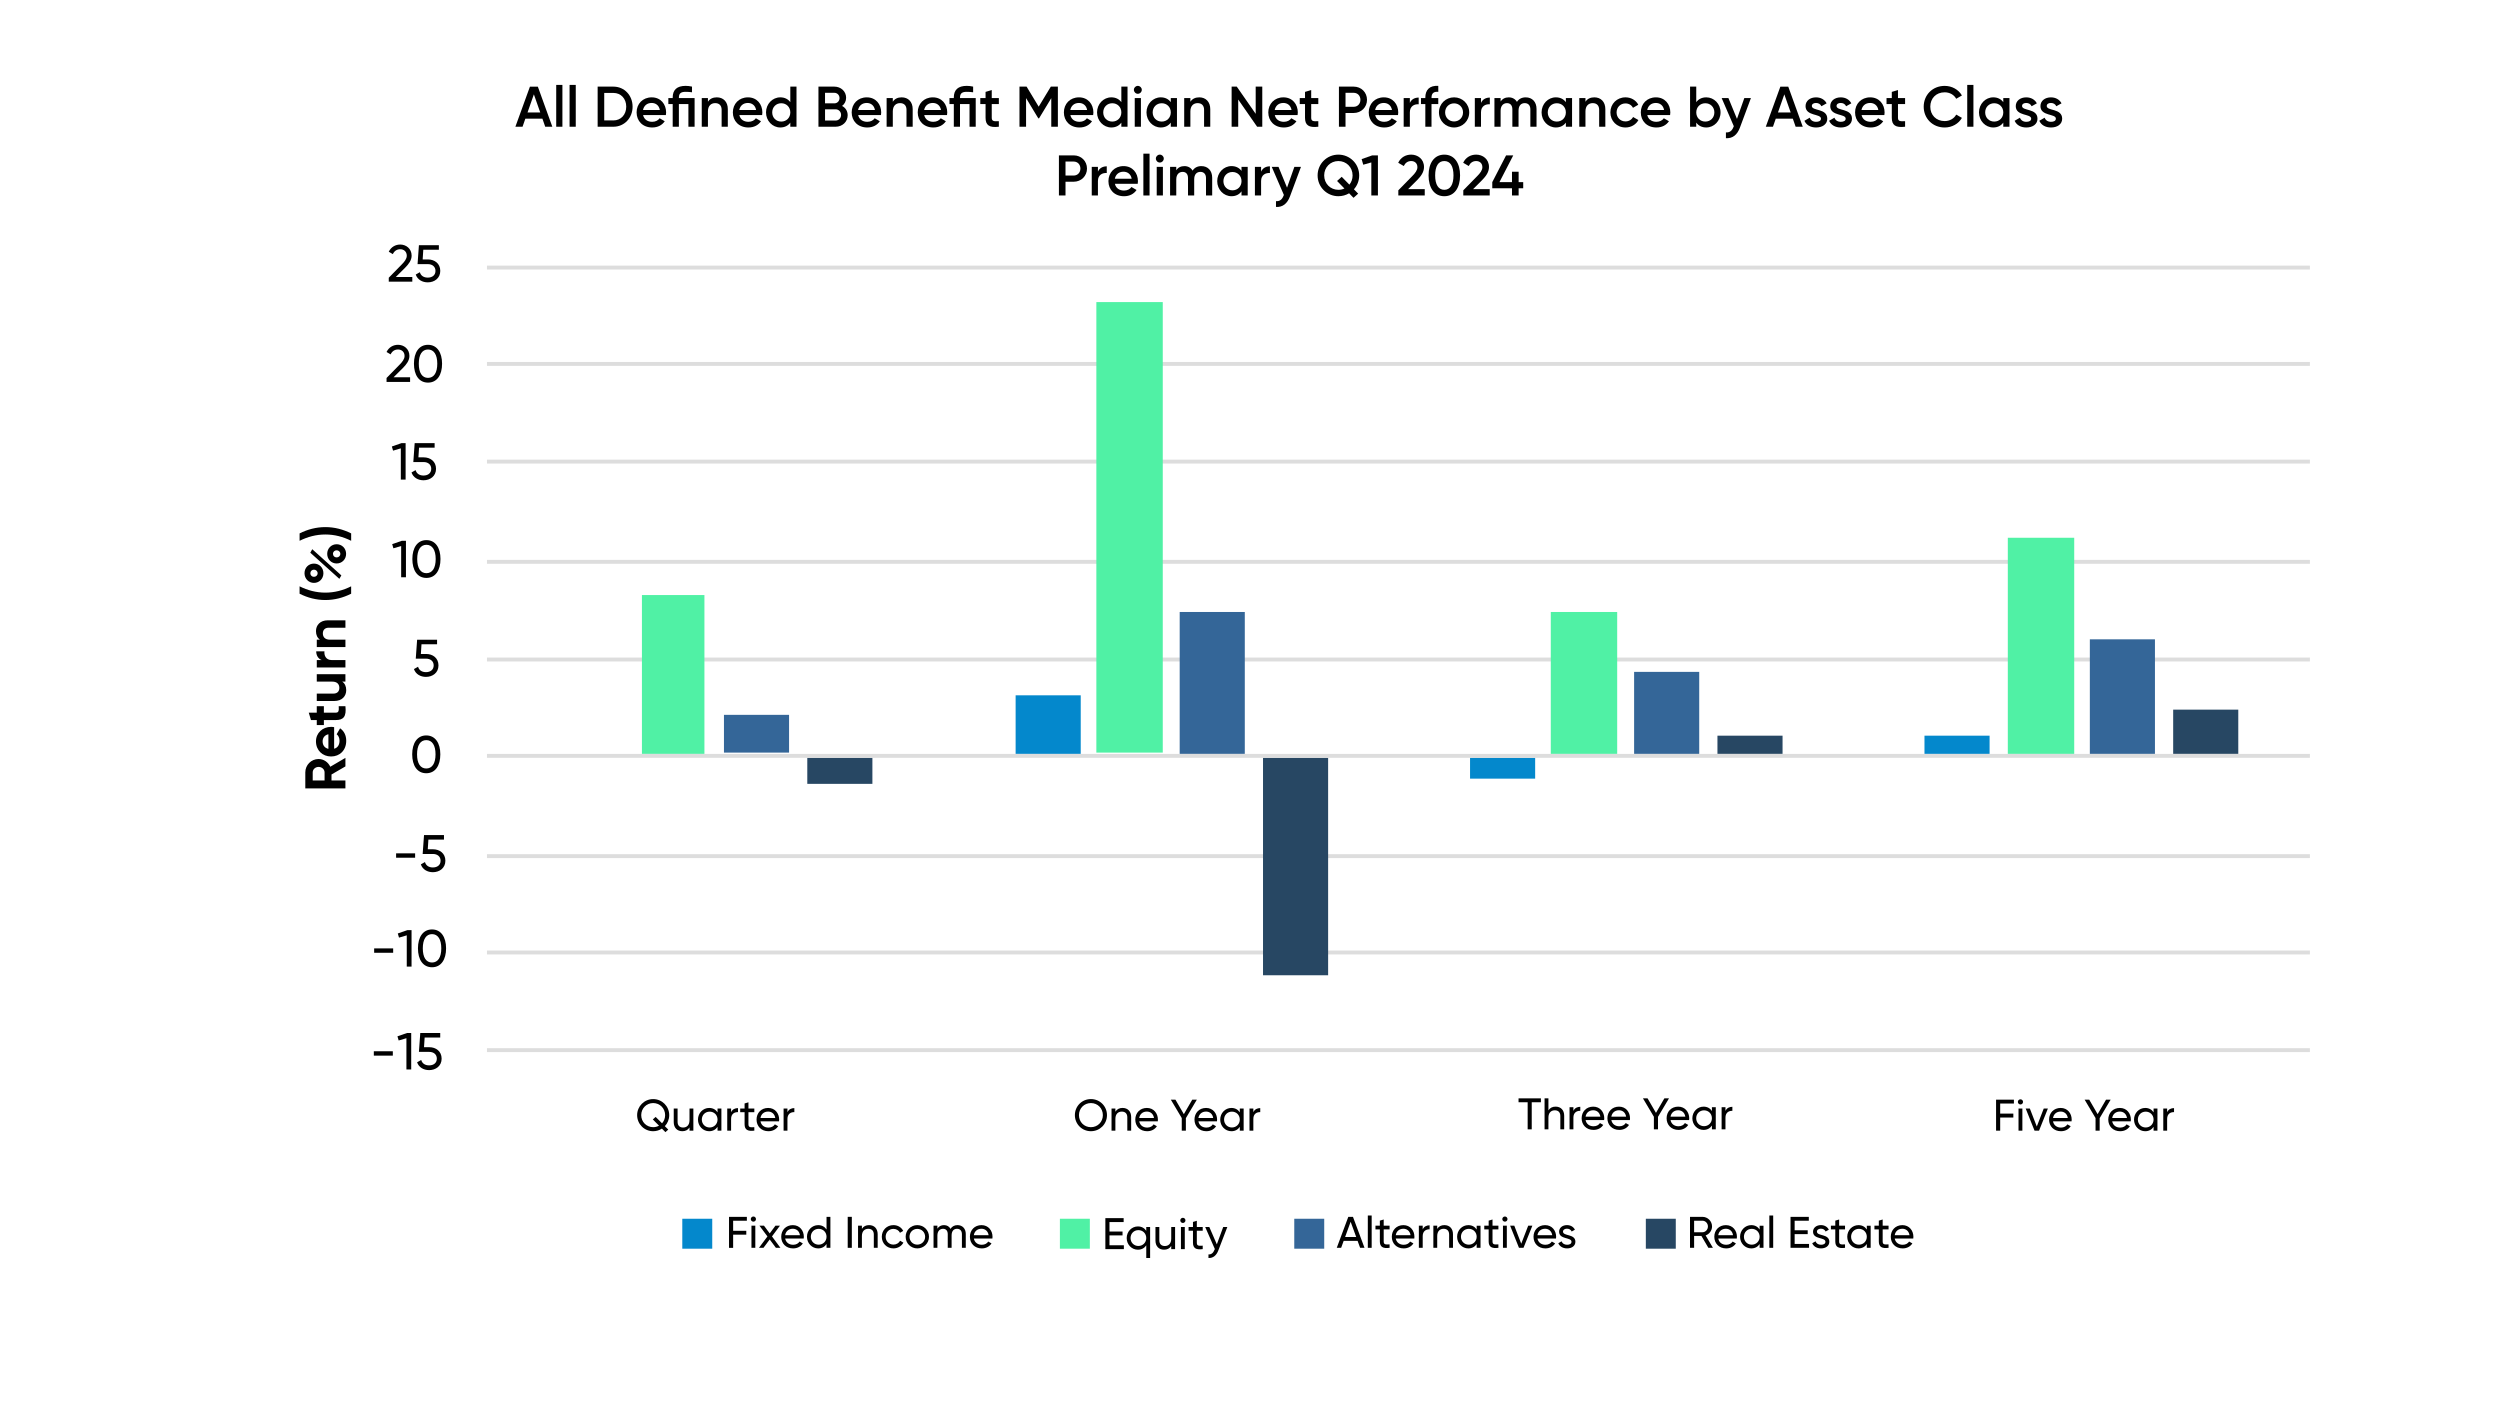 <?xml version="1.0" encoding="UTF-8"?>
<svg id="Layer_1" data-name="Layer 1" xmlns="http://www.w3.org/2000/svg" viewBox="0 0 1920 1080">
  <rect x="0" y="0" width="1920" height="1080" fill="#333333" stroke="none"/>
  <defs>
    <style>
      .cls-1 {
        fill: #274763;
      }

      .cls-1, .cls-2, .cls-3, .cls-4, .cls-5, .cls-6, .cls-7 {
        stroke-width: 0px;
      }

      .cls-2 {
        fill: #346698;
      }

      .cls-3 {
        fill: #000;
      }

      .cls-4 {
        fill: #ddd;
      }

      .cls-5 {
        fill: #fff;
      }

      .cls-6 {
        fill: #50f1a5;
      }

      .cls-7 {
        fill: #0488cc;
      }
    </style>
  </defs>
  <rect class="cls-5" y="989" width="1920" height="121"/>
  <rect class="cls-5" x="8" y="-20" width="1920" height="182"/>
  <rect class="cls-5" x="1302.5" y="475.5" width="1130" height="139" transform="translate(2412.5 -1322.5) rotate(90)"/>
  <rect class="cls-5" x="386" y="-424" width="1130" height="1938" transform="translate(1496 -406) rotate(90)"/>
  <g>
    <path class="cls-3" d="M416.58,91.13h-13.11l-2.16,6.21h-5.5l11.18-30.8h6.07l11.13,30.8h-5.46l-2.16-6.21ZM414.9,86.37l-4.88-13.91-4.88,13.91h9.77Z"/>
    <path class="cls-3" d="M427.18,65.21h4.75v32.12h-4.75v-32.12Z"/>
    <path class="cls-3" d="M437.43,65.21h4.75v32.12h-4.75v-32.12Z"/>
    <path class="cls-3" d="M485.83,81.93c0,8.58-6.25,15.4-14.74,15.4h-12.1v-30.8h12.1c8.49,0,14.74,6.78,14.74,15.4ZM480.95,81.93c0-6.12-4-10.56-9.86-10.56h-7.04v21.12h7.04c5.85,0,9.86-4.49,9.86-10.56Z"/>
    <path class="cls-3" d="M500.92,93.55c2.64,0,4.62-1.19,5.68-2.73l3.92,2.29c-2.02,2.99-5.32,4.8-9.64,4.8-7.26,0-11.97-4.97-11.97-11.57s4.71-11.57,11.62-11.57,11.05,5.28,11.05,11.62c0,.66-.09,1.36-.18,1.98h-17.51c.75,3.43,3.52,5.19,7.04,5.19ZM506.77,84.48c-.66-3.78-3.43-5.41-6.29-5.41-3.56,0-5.98,2.11-6.65,5.41h12.94Z"/>
    <path class="cls-3" d="M533.44,97.33h-4.75v-17.43h-7.31v17.43h-4.75v-17.43h-3.34v-4.58h3.34v-.44c0-5.94,3.34-8.93,9.95-8.93,1.58,0,3.12.18,4.88.57v4.36c-1.76-.26-3.34-.35-4.88-.35-3.34,0-5.19.97-5.19,4.36v.44h12.06v22Z"/>
    <path class="cls-3" d="M558.96,83.82v13.51h-4.75v-13.03c0-3.34-1.94-5.1-4.93-5.1s-5.59,1.85-5.59,6.34v11.79h-4.75v-22h4.75v2.82c1.45-2.29,3.83-3.39,6.82-3.39,4.93,0,8.45,3.34,8.45,9.07Z"/>
    <path class="cls-3" d="M574.84,93.55c2.64,0,4.62-1.19,5.68-2.73l3.92,2.29c-2.02,2.99-5.32,4.8-9.64,4.8-7.26,0-11.97-4.97-11.97-11.57s4.71-11.57,11.62-11.57,11.05,5.28,11.05,11.62c0,.66-.09,1.36-.18,1.98h-17.51c.75,3.43,3.52,5.19,7.04,5.19ZM580.69,84.48c-.66-3.78-3.43-5.41-6.29-5.41-3.56,0-5.98,2.11-6.65,5.41h12.94Z"/>
    <path class="cls-3" d="M611.71,66.53v30.8h-4.75v-3.17c-1.67,2.33-4.27,3.74-7.7,3.74-5.98,0-10.96-5.06-10.96-11.57s4.97-11.57,10.96-11.57c3.43,0,6.03,1.41,7.7,3.7v-11.93h4.75ZM606.96,86.33c0-4.09-2.99-7.04-6.95-7.04s-6.95,2.95-6.95,7.04,2.99,7.04,6.95,7.04,6.95-2.95,6.95-7.04Z"/>
    <path class="cls-3" d="M651.01,88.53c0,5.1-4.14,8.8-9.24,8.8h-13.2v-30.8h12.23c4.97,0,9.02,3.61,9.02,8.54,0,2.68-1.19,4.88-3.12,6.29,2.6,1.36,4.31,3.87,4.31,7.17ZM633.62,71.28v8.1h7.17c2.24,0,3.96-1.76,3.96-4.05s-1.72-4.05-3.96-4.05h-7.17ZM645.95,88.27c0-2.42-1.8-4.31-4.18-4.31h-8.14v8.62h8.14c2.38,0,4.18-1.89,4.18-4.31Z"/>
    <path class="cls-3" d="M666.1,93.55c2.64,0,4.62-1.19,5.68-2.73l3.92,2.29c-2.02,2.99-5.32,4.8-9.64,4.8-7.26,0-11.97-4.97-11.97-11.57s4.71-11.57,11.62-11.57,11.05,5.28,11.05,11.62c0,.66-.09,1.36-.18,1.98h-17.51c.75,3.43,3.52,5.19,7.04,5.19ZM671.95,84.48c-.66-3.78-3.43-5.41-6.29-5.41-3.56,0-5.98,2.11-6.65,5.41h12.94Z"/>
    <path class="cls-3" d="M700.94,83.82v13.51h-4.75v-13.03c0-3.34-1.94-5.1-4.93-5.1s-5.59,1.85-5.59,6.34v11.79h-4.75v-22h4.75v2.82c1.45-2.29,3.83-3.39,6.82-3.39,4.93,0,8.45,3.34,8.45,9.07Z"/>
    <path class="cls-3" d="M716.83,93.55c2.64,0,4.62-1.19,5.68-2.73l3.92,2.29c-2.02,2.99-5.32,4.8-9.64,4.8-7.26,0-11.97-4.97-11.97-11.57s4.71-11.57,11.62-11.57,11.05,5.28,11.05,11.62c0,.66-.09,1.36-.18,1.98h-17.51c.75,3.43,3.52,5.19,7.04,5.19ZM722.68,84.48c-.66-3.78-3.43-5.41-6.29-5.41-3.56,0-5.98,2.11-6.65,5.41h12.94Z"/>
    <path class="cls-3" d="M749.34,97.33h-4.75v-17.43h-7.31v17.43h-4.75v-17.43h-3.34v-4.58h3.34v-.44c0-5.94,3.34-8.93,9.95-8.93,1.58,0,3.12.18,4.88.57v4.36c-1.76-.26-3.34-.35-4.88-.35-3.34,0-5.19.97-5.19,4.36v.44h12.06v22Z"/>
    <path class="cls-3" d="M761.66,79.9v10.56c0,2.82,1.85,2.77,5.46,2.6v4.27c-7.31.88-10.21-1.14-10.21-6.87v-10.56h-4.05v-4.58h4.05v-4.75l4.75-1.41v6.16h5.46v4.58h-5.46Z"/>
    <path class="cls-3" d="M812.44,97.33h-5.06v-21.96l-9.37,15.49h-.62l-9.37-15.53v22h-5.06v-30.8h5.46l9.29,15.4,9.33-15.4h5.41v30.8Z"/>
    <path class="cls-3" d="M829.07,93.55c2.64,0,4.62-1.19,5.68-2.73l3.92,2.29c-2.02,2.99-5.32,4.8-9.64,4.8-7.26,0-11.97-4.97-11.97-11.57s4.71-11.57,11.62-11.57,11.05,5.28,11.05,11.62c0,.66-.09,1.36-.18,1.98h-17.51c.75,3.43,3.52,5.19,7.04,5.19ZM834.92,84.48c-.66-3.78-3.43-5.41-6.29-5.41-3.56,0-5.98,2.11-6.65,5.41h12.94Z"/>
    <path class="cls-3" d="M865.94,66.53v30.8h-4.75v-3.17c-1.67,2.33-4.27,3.74-7.7,3.74-5.98,0-10.96-5.06-10.96-11.57s4.97-11.57,10.96-11.57c3.43,0,6.03,1.41,7.7,3.7v-11.93h4.75ZM861.19,86.33c0-4.09-2.99-7.04-6.95-7.04s-6.95,2.95-6.95,7.04,2.99,7.04,6.95,7.04,6.95-2.95,6.95-7.04Z"/>
    <path class="cls-3" d="M870.82,68.99c0-1.67,1.36-3.04,3.04-3.04s3.04,1.36,3.04,3.04-1.36,3.04-3.04,3.04-3.04-1.41-3.04-3.04ZM871.48,75.33h4.75v22h-4.75v-22Z"/>
    <path class="cls-3" d="M903.91,75.33v22h-4.75v-3.17c-1.67,2.33-4.27,3.74-7.7,3.74-5.98,0-10.96-5.06-10.96-11.57s4.97-11.57,10.96-11.57c3.43,0,6.03,1.41,7.7,3.7v-3.12h4.75ZM899.16,86.33c0-4.09-2.99-7.04-6.95-7.04s-6.95,2.95-6.95,7.04,2.99,7.04,6.95,7.04,6.95-2.95,6.95-7.04Z"/>
    <path class="cls-3" d="M929.48,83.82v13.51h-4.75v-13.03c0-3.34-1.94-5.1-4.93-5.1s-5.59,1.85-5.59,6.34v11.79h-4.75v-22h4.75v2.82c1.45-2.29,3.83-3.39,6.82-3.39,4.93,0,8.45,3.34,8.45,9.07Z"/>
    <path class="cls-3" d="M969.43,66.53v30.8h-3.96l-14.52-20.9v20.9h-5.06v-30.8h3.96l14.52,20.9v-20.9h5.06Z"/>
    <path class="cls-3" d="M986.06,93.55c2.64,0,4.62-1.19,5.68-2.73l3.92,2.29c-2.02,2.99-5.32,4.8-9.64,4.8-7.26,0-11.97-4.97-11.97-11.57s4.71-11.57,11.62-11.57,11.05,5.28,11.05,11.62c0,.66-.09,1.36-.18,1.98h-17.51c.75,3.43,3.52,5.19,7.04,5.19ZM991.91,84.48c-.66-3.78-3.43-5.41-6.29-5.41-3.56,0-5.98,2.11-6.64,5.41h12.94Z"/>
    <path class="cls-3" d="M1007,79.9v10.56c0,2.82,1.85,2.77,5.46,2.6v4.27c-7.3.88-10.21-1.14-10.21-6.87v-10.56h-4.05v-4.58h4.05v-4.75l4.75-1.41v6.16h5.46v4.58h-5.46Z"/>
    <path class="cls-3" d="M1049.86,76.65c0,5.68-4.4,10.12-10.21,10.12h-6.29v10.56h-5.06v-30.8h11.35c5.81,0,10.21,4.4,10.21,10.12ZM1044.8,76.65c0-3.12-2.16-5.37-5.15-5.37h-6.29v10.74h6.29c2.99,0,5.15-2.29,5.15-5.37Z"/>
    <path class="cls-3" d="M1063.19,93.55c2.64,0,4.62-1.19,5.68-2.73l3.92,2.29c-2.03,2.99-5.33,4.8-9.64,4.8-7.26,0-11.97-4.97-11.97-11.57s4.71-11.57,11.62-11.57,11.05,5.28,11.05,11.62c0,.66-.09,1.36-.18,1.98h-17.51c.75,3.43,3.52,5.19,7.04,5.19ZM1069.04,84.48c-.66-3.78-3.43-5.41-6.29-5.41-3.56,0-5.99,2.11-6.65,5.41h12.94Z"/>
    <path class="cls-3" d="M1089.55,74.93v5.15c-3.12-.22-6.78,1.23-6.78,6.16v11.09h-4.75v-22h4.75v3.7c1.32-2.99,4-4.09,6.78-4.09Z"/>
    <path class="cls-3" d="M1099.4,74.89v.44h5.19v4.58h-5.19v17.43h-4.75v-17.43h-3.34v-4.58h3.34v-.44c0-5.94,3.35-9.37,9.95-8.93v4.58c-3.34-.31-5.19.97-5.19,4.36Z"/>
    <path class="cls-3" d="M1105.12,86.33c0-6.56,5.19-11.57,11.62-11.57s11.62,5.02,11.62,11.57-5.15,11.57-11.62,11.57-11.62-5.06-11.62-11.57ZM1123.6,86.33c0-4-2.99-6.95-6.87-6.95s-6.87,2.95-6.87,6.95,2.99,6.95,6.87,6.95,6.87-2.95,6.87-6.95Z"/>
    <path class="cls-3" d="M1144.19,74.93v5.15c-3.12-.22-6.78,1.23-6.78,6.16v11.09h-4.75v-22h4.75v3.7c1.32-2.99,4-4.09,6.78-4.09Z"/>
    <path class="cls-3" d="M1180.06,83.69v13.64h-4.75v-13.33c0-3.08-1.67-4.8-4.27-4.8-2.82,0-4.8,1.8-4.8,5.81v12.32h-4.75v-13.33c0-3.08-1.54-4.8-4.14-4.8s-4.88,1.8-4.88,5.81v12.32h-4.75v-22h4.75v2.64c1.41-2.16,3.56-3.21,6.29-3.21s4.97,1.28,6.25,3.48c1.45-2.29,3.78-3.48,6.73-3.48,4.97,0,8.32,3.43,8.32,8.93Z"/>
    <path class="cls-3" d="M1207.34,75.33v22h-4.75v-3.17c-1.67,2.33-4.27,3.74-7.7,3.74-5.99,0-10.96-5.06-10.96-11.57s4.97-11.57,10.96-11.57c3.43,0,6.03,1.41,7.7,3.7v-3.12h4.75ZM1202.58,86.33c0-4.09-2.99-7.04-6.95-7.04s-6.95,2.95-6.95,7.04,2.99,7.04,6.95,7.04,6.95-2.95,6.95-7.04Z"/>
    <path class="cls-3" d="M1232.9,83.82v13.51h-4.75v-13.03c0-3.34-1.94-5.1-4.93-5.1s-5.59,1.85-5.59,6.34v11.79h-4.75v-22h4.75v2.82c1.45-2.29,3.83-3.39,6.82-3.39,4.93,0,8.45,3.34,8.45,9.07Z"/>
    <path class="cls-3" d="M1236.77,86.33c0-6.56,4.97-11.57,11.62-11.57,4.31,0,8.05,2.24,9.81,5.68l-4.09,2.38c-.97-2.07-3.12-3.39-5.76-3.39-3.87,0-6.82,2.95-6.82,6.91s2.95,6.91,6.82,6.91c2.64,0,4.8-1.36,5.85-3.39l4.09,2.33c-1.85,3.48-5.59,5.72-9.9,5.72-6.64,0-11.62-5.06-11.62-11.57Z"/>
    <path class="cls-3" d="M1272.15,93.55c2.64,0,4.62-1.19,5.68-2.73l3.92,2.29c-2.02,2.99-5.32,4.8-9.64,4.8-7.26,0-11.97-4.97-11.97-11.57s4.71-11.57,11.62-11.57,11.05,5.28,11.05,11.62c0,.66-.09,1.36-.18,1.98h-17.51c.75,3.43,3.52,5.19,7.04,5.19ZM1278,84.48c-.66-3.78-3.43-5.41-6.29-5.41-3.56,0-5.98,2.11-6.64,5.41h12.94Z"/>
    <path class="cls-3" d="M1321.38,86.33c0,6.51-4.97,11.57-10.96,11.57-3.43,0-6.03-1.41-7.7-3.74v3.17h-4.75v-30.8h4.75v11.93c1.67-2.29,4.27-3.7,7.7-3.7,5.99,0,10.96,5.02,10.96,11.57ZM1316.63,86.33c0-4.09-2.99-7.04-6.95-7.04s-6.95,2.95-6.95,7.04,2.99,7.04,6.95,7.04,6.95-2.95,6.95-7.04Z"/>
    <path class="cls-3" d="M1344.7,75.33l-8.45,22.71c-2.07,5.59-5.68,8.41-10.74,8.1v-4.44c3.08.18,4.75-1.41,5.85-4.31l.22-.44-9.33-21.61h5.19l6.56,15.97,5.63-15.97h5.06Z"/>
    <path class="cls-3" d="M1376.91,91.13h-13.12l-2.16,6.21h-5.5l11.18-30.8h6.07l11.13,30.8h-5.46l-2.16-6.21ZM1375.24,86.37l-4.88-13.91-4.88,13.91h9.77Z"/>
    <path class="cls-3" d="M1403.35,91.13c0,4.4-3.83,6.78-8.58,6.78-4.4,0-7.57-1.98-8.98-5.15l4.09-2.38c.71,1.98,2.46,3.17,4.88,3.17,2.11,0,3.74-.7,3.74-2.46,0-3.92-11.84-1.72-11.84-9.59,0-4.14,3.56-6.73,8.05-6.73,3.61,0,6.6,1.67,8.14,4.58l-4,2.24c-.79-1.72-2.33-2.51-4.14-2.51s-3.21.75-3.21,2.33c0,4,11.84,1.58,11.84,9.73Z"/>
    <path class="cls-3" d="M1422.32,91.13c0,4.4-3.83,6.78-8.58,6.78-4.4,0-7.57-1.98-8.98-5.15l4.09-2.38c.7,1.98,2.46,3.17,4.88,3.17,2.11,0,3.74-.7,3.74-2.46,0-3.92-11.84-1.72-11.84-9.59,0-4.14,3.56-6.73,8.05-6.73,3.61,0,6.6,1.67,8.14,4.58l-4,2.24c-.79-1.72-2.33-2.51-4.14-2.51s-3.21.75-3.21,2.33c0,4,11.84,1.58,11.84,9.73Z"/>
    <path class="cls-3" d="M1436.71,93.55c2.64,0,4.62-1.19,5.68-2.73l3.92,2.29c-2.02,2.99-5.32,4.8-9.64,4.8-7.26,0-11.97-4.97-11.97-11.57s4.71-11.57,11.62-11.57,11.05,5.28,11.05,11.62c0,.66-.09,1.36-.18,1.98h-17.51c.75,3.43,3.52,5.19,7.04,5.19ZM1442.56,84.48c-.66-3.78-3.43-5.41-6.29-5.41-3.56,0-5.99,2.11-6.65,5.41h12.94Z"/>
    <path class="cls-3" d="M1457.65,79.9v10.56c0,2.82,1.85,2.77,5.46,2.6v4.27c-7.3.88-10.21-1.14-10.21-6.87v-10.56h-4.05v-4.58h4.05v-4.75l4.75-1.41v6.16h5.46v4.58h-5.46Z"/>
    <path class="cls-3" d="M1477.4,81.93c0-8.93,6.73-15.97,16.11-15.97,5.63,0,10.65,2.86,13.25,7.35l-4.4,2.55c-1.63-3.04-4.97-4.97-8.85-4.97-6.64,0-11.05,4.71-11.05,11.05s4.4,11.05,11.05,11.05c3.87,0,7.26-1.94,8.85-4.97l4.4,2.51c-2.55,4.49-7.57,7.39-13.25,7.39-9.37,0-16.11-7.04-16.11-15.97Z"/>
    <path class="cls-3" d="M1510.84,65.21h4.75v32.12h-4.75v-32.12Z"/>
    <path class="cls-3" d="M1543.27,75.33v22h-4.75v-3.17c-1.67,2.33-4.27,3.74-7.7,3.74-5.99,0-10.96-5.06-10.96-11.57s4.97-11.57,10.96-11.57c3.43,0,6.03,1.41,7.7,3.7v-3.12h4.75ZM1538.52,86.33c0-4.09-2.99-7.04-6.95-7.04s-6.95,2.95-6.95,7.04,2.99,7.04,6.95,7.04,6.95-2.95,6.95-7.04Z"/>
    <path class="cls-3" d="M1564.79,91.13c0,4.4-3.83,6.78-8.58,6.78-4.4,0-7.57-1.98-8.98-5.15l4.09-2.38c.7,1.98,2.46,3.17,4.88,3.17,2.11,0,3.74-.7,3.74-2.46,0-3.92-11.84-1.72-11.84-9.59,0-4.14,3.56-6.73,8.05-6.73,3.61,0,6.6,1.67,8.14,4.58l-4,2.24c-.79-1.72-2.33-2.51-4.14-2.51s-3.21.75-3.21,2.33c0,4,11.84,1.58,11.84,9.73Z"/>
    <path class="cls-3" d="M1583.75,91.13c0,4.4-3.83,6.78-8.58,6.78-4.4,0-7.57-1.98-8.98-5.15l4.09-2.38c.7,1.98,2.46,3.17,4.88,3.17,2.11,0,3.74-.7,3.74-2.46,0-3.92-11.84-1.72-11.84-9.59,0-4.14,3.56-6.73,8.05-6.73,3.61,0,6.6,1.67,8.14,4.58l-4,2.24c-.79-1.72-2.33-2.51-4.14-2.51s-3.21.75-3.21,2.33c0,4,11.84,1.58,11.84,9.73Z"/>
    <path class="cls-3" d="M834.81,129.45c0,5.68-4.4,10.12-10.21,10.12h-6.29v10.56h-5.06v-30.8h11.35c5.81,0,10.21,4.4,10.21,10.12ZM829.75,129.45c0-3.12-2.16-5.37-5.15-5.37h-6.29v10.74h6.29c2.99,0,5.15-2.29,5.15-5.37Z"/>
    <path class="cls-3" d="M849.99,127.73v5.15c-3.12-.22-6.78,1.23-6.78,6.16v11.09h-4.75v-22h4.75v3.7c1.32-2.99,4-4.09,6.78-4.09Z"/>
    <path class="cls-3" d="M863.28,146.35c2.64,0,4.62-1.19,5.68-2.73l3.92,2.29c-2.02,2.99-5.32,4.8-9.64,4.8-7.26,0-11.97-4.97-11.97-11.57s4.71-11.57,11.62-11.57,11.05,5.28,11.05,11.62c0,.66-.09,1.36-.18,1.98h-17.51c.75,3.43,3.52,5.19,7.04,5.19ZM869.13,137.28c-.66-3.78-3.43-5.41-6.29-5.41-3.56,0-5.98,2.11-6.65,5.41h12.94Z"/>
    <path class="cls-3" d="M878.11,118.01h4.75v32.12h-4.75v-32.12Z"/>
    <path class="cls-3" d="M887.7,121.79c0-1.67,1.36-3.04,3.04-3.04s3.04,1.36,3.04,3.04-1.36,3.04-3.04,3.04-3.04-1.41-3.04-3.04ZM888.36,128.13h4.75v22h-4.75v-22Z"/>
    <path class="cls-3" d="M930.96,136.49v13.64h-4.75v-13.33c0-3.08-1.67-4.8-4.27-4.8-2.82,0-4.8,1.8-4.8,5.81v12.32h-4.75v-13.33c0-3.08-1.54-4.8-4.14-4.8s-4.88,1.8-4.88,5.81v12.32h-4.75v-22h4.75v2.64c1.41-2.16,3.56-3.21,6.29-3.21s4.97,1.28,6.25,3.48c1.45-2.29,3.78-3.48,6.73-3.48,4.97,0,8.32,3.43,8.32,8.93Z"/>
    <path class="cls-3" d="M958.23,128.13v22h-4.75v-3.17c-1.67,2.33-4.27,3.74-7.7,3.74-5.98,0-10.96-5.06-10.96-11.57s4.97-11.57,10.96-11.57c3.43,0,6.03,1.41,7.7,3.7v-3.12h4.75ZM953.48,139.13c0-4.09-2.99-7.04-6.95-7.04s-6.95,2.95-6.95,7.04,2.99,7.04,6.95,7.04,6.95-2.95,6.95-7.04Z"/>
    <path class="cls-3" d="M975.3,127.73v5.15c-3.12-.22-6.78,1.23-6.78,6.16v11.09h-4.75v-22h4.75v3.7c1.32-2.99,4.01-4.09,6.78-4.09Z"/>
    <path class="cls-3" d="M999.15,128.13l-8.45,22.71c-2.07,5.59-5.68,8.41-10.74,8.1v-4.44c3.08.18,4.75-1.41,5.85-4.31l.22-.44-9.33-21.61h5.19l6.56,15.97,5.63-15.97h5.06Z"/>
    <path class="cls-3" d="M1039.81,145.38l3.26,3.34-3.56,3.21-3.39-3.48c-2.42,1.41-5.24,2.24-8.23,2.24-8.8,0-15.97-7.04-15.97-15.97s7.17-15.97,15.97-15.97,15.97,7.04,15.97,15.97c0,4.14-1.54,7.88-4.05,10.65ZM1032.5,144.76l-5.63-5.77,3.56-3.21,5.9,6.03c1.54-1.89,2.46-4.31,2.46-7.08,0-6.34-4.84-11.05-10.91-11.05s-10.91,4.71-10.91,11.05,4.84,11.05,10.91,11.05c1.67,0,3.21-.35,4.62-1.01Z"/>
    <path class="cls-3" d="M1058.24,119.33v30.8h-5.06v-25.39l-6.21,1.76-1.23-4.31,8.1-2.86h4.4Z"/>
    <path class="cls-3" d="M1073.9,146.17l10.74-10.96c2.2-2.2,3.92-4.44,3.92-6.78,0-3.08-2.11-4.75-4.75-4.75s-4.53,1.36-5.72,3.83l-4.27-2.51c1.98-4.22,5.85-6.25,9.95-6.25,5.06,0,9.86,3.39,9.86,9.51,0,3.83-2.29,7.04-5.24,10.03l-6.95,6.95h12.76v4.88h-20.29v-3.96Z"/>
    <path class="cls-3" d="M1097.14,134.73c0-9.51,4.36-15.97,12.1-15.97s12.1,6.47,12.1,15.97-4.36,15.97-12.1,15.97-12.1-6.47-12.1-15.97ZM1116.28,134.73c0-7.08-2.46-11.05-7.04-11.05s-7.04,3.96-7.04,11.05,2.51,11.05,7.04,11.05,7.04-3.96,7.04-11.05Z"/>
    <path class="cls-3" d="M1123.8,146.17l10.74-10.96c2.2-2.2,3.92-4.44,3.92-6.78,0-3.08-2.11-4.75-4.75-4.75s-4.53,1.36-5.72,3.83l-4.27-2.51c1.98-4.22,5.85-6.25,9.95-6.25,5.06,0,9.86,3.39,9.86,9.51,0,3.83-2.29,7.04-5.24,10.03l-6.95,6.95h12.76v4.88h-20.29v-3.96Z"/>
    <path class="cls-3" d="M1169.83,144.59h-3.52v5.54h-5.1v-5.54h-15.14v-4.71l10.61-20.55h5.5l-10.61,20.55h9.64v-8.01h5.1v8.01h3.52v4.71Z"/>
  </g>
  <g>
    <path class="cls-3" d="M254.59,594.8v4.62h10.69v6.07h-30.8v-12.32c0-5.68,4.58-10.25,10.21-10.25,3.87,0,7.35,2.42,8.98,5.94l11.62-6.82v6.56l-10.69,6.2ZM249.27,599.42v-6.25c0-2.29-2.02-4.18-4.58-4.18s-4.53,1.89-4.53,4.18v6.25h9.11Z"/>
    <path class="cls-3" d="M260.75,568.84c0-2.2-.92-3.96-2.2-4.93l2.64-4.58c2.99,2.07,4.71,5.37,4.71,9.59,0,7.39-5.06,12.06-11.62,12.06s-11.62-4.71-11.62-11.62c0-6.51,5.15-11.13,11.62-11.13.84,0,1.58.09,2.33.22v16.59c2.91-.79,4.14-3.21,4.14-6.21ZM252.21,563.91c-3.17.7-4.44,3.08-4.44,5.46,0,3.04,1.63,5.1,4.44,5.76v-11.22Z"/>
    <path class="cls-3" d="M248.74,547.32h9.15c2.38,0,2.42-1.72,2.24-4.97h5.15c.88,7.97-1.45,10.65-7.39,10.65h-9.15v3.83h-5.46v-3.83h-4.45l-1.72-5.68h6.16v-4.97h5.46v4.97Z"/>
    <path class="cls-3" d="M243.28,517.8h22v5.68h-2.46c1.98,1.32,3.08,3.61,3.08,6.56,0,4.66-3.26,8.32-9.11,8.32h-13.51v-5.68h12.81c2.99,0,4.53-1.8,4.53-4.36,0-2.77-1.63-4.84-5.46-4.84h-11.88v-5.68Z"/>
    <path class="cls-3" d="M242.84,500.24h6.34c-.35,2.95.97,6.69,5.59,6.69h10.52v5.68h-22v-5.68h3.78c-2.99-1.14-4.22-3.92-4.22-6.69Z"/>
    <path class="cls-3" d="M251.78,476.4h13.51v5.68h-12.81c-2.99,0-4.53,1.8-4.53,4.36,0,2.77,1.63,4.84,5.46,4.84h11.88v5.68h-22v-5.68h2.46c-1.98-1.32-3.08-3.61-3.08-6.56,0-4.66,3.26-8.32,9.11-8.32Z"/>
    <path class="cls-3" d="M249.88,460.82c-7.04,0-13.64-1.76-19.8-4.84v-5.68c6.16,3.08,12.76,4.84,19.8,4.84s13.64-1.76,19.8-4.84v5.68c-6.16,3.08-12.76,4.84-19.8,4.84Z"/>
    <path class="cls-3" d="M241.12,447.67c-4,0-7.26-3.17-7.26-7.44s3.17-7.39,7.26-7.39,7.26,3.12,7.26,7.39-3.21,7.44-7.26,7.44ZM238.31,424.48l1.5-2.68,22.35,20.11-1.54,2.64-22.31-20.07ZM241.12,437.5c-1.54,0-2.77,1.14-2.77,2.77s1.23,2.73,2.77,2.73,2.82-1.14,2.82-2.73-1.28-2.77-2.82-2.77ZM258.55,432.75c-4,0-7.26-3.12-7.26-7.39s3.26-7.39,7.26-7.39,7.26,3.12,7.26,7.39-3.26,7.39-7.26,7.39ZM258.55,422.63c-1.58,0-2.82,1.1-2.82,2.73s1.23,2.73,2.82,2.73,2.82-1.1,2.82-2.73-1.32-2.73-2.82-2.73Z"/>
    <path class="cls-3" d="M269.69,415.33c-6.16-3.08-12.76-4.84-19.8-4.84s-13.64,1.76-19.8,4.84v-5.68c6.16-3.08,12.76-4.84,19.8-4.84s13.64,1.76,19.8,4.84v5.68Z"/>
  </g>
  <g>
    <path class="cls-3" d="M510.61,864.9l2.62,2.62-2.18,1.97-2.69-2.72c-1.94,1.26-4.25,2.01-6.73,2.01-6.8,0-12.31-5.51-12.31-12.34s5.51-12.34,12.31-12.34,12.34,5.47,12.34,12.34c0,3.3-1.29,6.26-3.37,8.47ZM506.12,864.52l-4.76-4.79,2.18-1.94,4.9,4.9c1.5-1.63,2.38-3.81,2.38-6.26,0-5.24-4.08-9.28-9.18-9.28s-9.18,4.04-9.18,9.28,4.08,9.25,9.18,9.25c1.63,0,3.16-.41,4.49-1.16Z"/>
    <path class="cls-3" d="M532.5,851.33v17h-2.96v-2.45c-1.26,2.01-3.13,2.89-5.51,2.89-3.98,0-6.6-2.65-6.6-7v-10.44h2.96v10.27c0,2.79,1.6,4.35,4.22,4.35s4.93-1.6,4.93-5.61v-9.01h2.96Z"/>
    <path class="cls-3" d="M554.03,851.33v17h-2.96v-2.92c-1.36,2.07-3.54,3.37-6.43,3.37-4.73,0-8.6-3.91-8.6-8.94s3.88-8.94,8.6-8.94c2.89,0,5.07,1.29,6.43,3.37v-2.92h2.96ZM551.07,859.83c0-3.47-2.62-6.09-6.05-6.09s-6.02,2.62-6.02,6.09,2.62,6.08,6.02,6.08,6.05-2.62,6.05-6.08Z"/>
    <path class="cls-3" d="M566.78,851.03v3.09c-2.55-.1-5.3,1.19-5.3,5.2v9.01h-2.96v-17h2.96v2.86c1.09-2.38,3.16-3.16,5.3-3.16Z"/>
    <path class="cls-3" d="M574.8,854.19v9.21c0,2.58,1.5,2.41,4.52,2.28v2.65c-5.1.68-7.48-.68-7.48-4.93v-9.21h-3.37v-2.86h3.37v-3.88l2.96-.88v4.76h4.52v2.86h-4.52Z"/>
    <path class="cls-3" d="M590.2,865.99c2.35,0,4.05-1.09,4.9-2.48l2.52,1.43c-1.5,2.31-4.08,3.84-7.48,3.84-5.47,0-9.11-3.84-9.11-8.94s3.6-8.94,8.91-8.94,8.46,4.22,8.46,8.97c0,.44-.03.88-.1,1.33h-14.24c.58,3.06,2.99,4.79,6.15,4.79ZM584.05,858.61h11.35c-.51-3.37-2.92-4.93-5.47-4.93-3.2,0-5.41,1.97-5.88,4.93Z"/>
    <path class="cls-3" d="M610.06,851.03v3.09c-2.55-.1-5.3,1.19-5.3,5.2v9.01h-2.96v-17h2.96v2.86c1.09-2.38,3.16-3.16,5.3-3.16Z"/>
  </g>
  <g>
    <path class="cls-3" d="M825.51,856.43c0-6.87,5.41-12.34,12.31-12.34s12.34,5.47,12.34,12.34-5.44,12.34-12.34,12.34-12.31-5.51-12.31-12.34ZM847,856.43c0-5.24-3.98-9.28-9.18-9.28s-9.18,4.04-9.18,9.28,3.98,9.25,9.18,9.25,9.18-4.04,9.18-9.25Z"/>
    <path class="cls-3" d="M868.73,857.89v10.44h-2.96v-10.27c0-2.79-1.6-4.35-4.22-4.35s-4.93,1.6-4.93,5.61v9.01h-2.96v-17h2.96v2.45c1.26-2.01,3.13-2.89,5.51-2.89,3.98,0,6.6,2.65,6.6,7Z"/>
    <path class="cls-3" d="M881.07,865.99c2.35,0,4.05-1.09,4.9-2.48l2.52,1.43c-1.5,2.31-4.08,3.84-7.48,3.84-5.47,0-9.11-3.84-9.11-8.94s3.6-8.94,8.91-8.94,8.47,4.22,8.47,8.97c0,.44-.03.88-.1,1.33h-14.24c.58,3.06,2.99,4.79,6.15,4.79ZM874.92,858.61h11.35c-.51-3.37-2.92-4.93-5.47-4.93-3.2,0-5.41,1.97-5.88,4.93Z"/>
    <path class="cls-3" d="M910.75,858.71v9.62h-3.16v-9.66l-8.4-14.14h3.54l6.46,11.15,6.46-11.15h3.54l-8.43,14.18Z"/>
    <path class="cls-3" d="M926.53,865.99c2.35,0,4.05-1.09,4.9-2.48l2.52,1.43c-1.5,2.31-4.08,3.84-7.48,3.84-5.47,0-9.11-3.84-9.11-8.94s3.6-8.94,8.91-8.94,8.46,4.22,8.46,8.97c0,.44-.03.88-.1,1.33h-14.24c.58,3.06,2.99,4.79,6.15,4.79ZM920.37,858.61h11.35c-.51-3.37-2.92-4.93-5.47-4.93-3.2,0-5.41,1.97-5.88,4.93Z"/>
    <path class="cls-3" d="M955.12,851.33v17h-2.96v-2.92c-1.36,2.07-3.54,3.37-6.43,3.37-4.73,0-8.6-3.91-8.6-8.94s3.88-8.94,8.6-8.94c2.89,0,5.07,1.29,6.43,3.37v-2.92h2.96ZM952.16,859.83c0-3.47-2.62-6.09-6.05-6.09s-6.02,2.62-6.02,6.09,2.62,6.08,6.02,6.08,6.05-2.62,6.05-6.08Z"/>
    <path class="cls-3" d="M967.87,851.03v3.09c-2.55-.1-5.3,1.19-5.3,5.2v9.01h-2.96v-17h2.96v2.86c1.09-2.38,3.16-3.16,5.3-3.16Z"/>
  </g>
  <g>
    <path class="cls-3" d="M1183.41,846.53h-7.04v20.81h-3.13v-20.81h-7v-2.99h17.17v2.99Z"/>
    <path class="cls-3" d="M1201.3,856.89v10.44h-2.96v-10.27c0-2.79-1.6-4.35-4.22-4.35s-4.93,1.6-4.93,5.61v9.01h-2.96v-23.8h2.96v9.25c1.26-2.01,3.13-2.89,5.51-2.89,3.98,0,6.6,2.65,6.6,7Z"/>
    <path class="cls-3" d="M1213.67,850.03v3.09c-2.55-.1-5.3,1.19-5.3,5.2v9.01h-2.96v-17h2.96v2.86c1.09-2.38,3.16-3.16,5.3-3.16Z"/>
    <path class="cls-3" d="M1223.87,864.99c2.35,0,4.05-1.09,4.9-2.48l2.52,1.43c-1.5,2.31-4.08,3.84-7.48,3.84-5.47,0-9.11-3.84-9.11-8.94s3.6-8.94,8.91-8.94,8.46,4.22,8.46,8.97c0,.44-.03.88-.1,1.33h-14.24c.58,3.06,2.99,4.79,6.15,4.79ZM1217.72,857.61h11.35c-.51-3.37-2.92-4.93-5.47-4.93-3.2,0-5.41,1.97-5.88,4.93Z"/>
    <path class="cls-3" d="M1243.66,864.99c2.35,0,4.05-1.09,4.9-2.48l2.52,1.43c-1.5,2.31-4.08,3.84-7.48,3.84-5.47,0-9.11-3.84-9.11-8.94s3.6-8.94,8.91-8.94,8.46,4.22,8.46,8.97c0,.44-.03.88-.1,1.33h-14.24c.58,3.06,2.99,4.79,6.15,4.79ZM1237.51,857.61h11.35c-.51-3.37-2.92-4.93-5.47-4.93-3.2,0-5.41,1.97-5.88,4.93Z"/>
    <path class="cls-3" d="M1273.34,857.71v9.62h-3.16v-9.66l-8.4-14.14h3.54l6.46,11.15,6.46-11.15h3.54l-8.43,14.18Z"/>
    <path class="cls-3" d="M1289.12,864.99c2.35,0,4.04-1.09,4.9-2.48l2.52,1.43c-1.5,2.31-4.08,3.84-7.48,3.84-5.47,0-9.11-3.84-9.11-8.94s3.6-8.94,8.91-8.94,8.46,4.22,8.46,8.97c0,.44-.03.88-.1,1.33h-14.25c.58,3.06,2.99,4.79,6.15,4.79ZM1282.96,857.61h11.36c-.51-3.37-2.92-4.93-5.47-4.93-3.2,0-5.41,1.97-5.88,4.93Z"/>
    <path class="cls-3" d="M1317.71,850.33v17h-2.96v-2.92c-1.36,2.07-3.54,3.37-6.42,3.37-4.73,0-8.6-3.91-8.6-8.94s3.88-8.94,8.6-8.94c2.89,0,5.07,1.29,6.42,3.37v-2.92h2.96ZM1314.75,858.83c0-3.47-2.62-6.09-6.05-6.09s-6.02,2.62-6.02,6.09,2.62,6.08,6.02,6.08,6.05-2.62,6.05-6.08Z"/>
    <path class="cls-3" d="M1330.46,850.03v3.09c-2.55-.1-5.3,1.19-5.3,5.2v9.01h-2.96v-17h2.96v2.86c1.09-2.38,3.16-3.16,5.3-3.16Z"/>
  </g>
  <g>
    <path class="cls-3" d="M563.05,937.53v7.72h10.1v2.99h-10.1v10.1h-3.16v-23.8h13.7v2.99h-10.54Z"/>
    <path class="cls-3" d="M576.61,936.27c0-1.09.88-2,2.01-2s1.97.92,1.97,2-.88,1.97-1.97,1.97-2.01-.88-2.01-1.97ZM577.12,941.33h2.96v17h-2.96v-17Z"/>
    <path class="cls-3" d="M595.89,958.33l-4.76-6.43-4.79,6.43h-3.47l6.53-8.74-6.15-8.26h3.5l4.39,5.92,4.39-5.92h3.47l-6.12,8.23,6.49,8.77h-3.47Z"/>
    <path class="cls-3" d="M609.15,955.99c2.35,0,4.05-1.09,4.9-2.48l2.52,1.43c-1.5,2.31-4.08,3.84-7.48,3.84-5.47,0-9.11-3.84-9.11-8.94s3.6-8.94,8.91-8.94,8.46,4.22,8.46,8.97c0,.44-.03.88-.1,1.33h-14.24c.58,3.06,2.99,4.79,6.15,4.79ZM603,948.61h11.35c-.51-3.37-2.92-4.93-5.47-4.93-3.2,0-5.41,1.97-5.88,4.93Z"/>
    <path class="cls-3" d="M637.74,934.53v23.8h-2.96v-2.92c-1.36,2.07-3.54,3.37-6.43,3.37-4.73,0-8.6-3.91-8.6-8.94s3.88-8.94,8.6-8.94c2.89,0,5.07,1.29,6.43,3.37v-9.72h2.96ZM634.78,949.83c0-3.47-2.62-6.09-6.05-6.09s-6.02,2.62-6.02,6.09,2.62,6.08,6.02,6.08,6.05-2.62,6.05-6.08Z"/>
    <path class="cls-3" d="M654.2,934.53v23.8h-3.16v-23.8h3.16Z"/>
    <path class="cls-3" d="M674.05,947.89v10.44h-2.96v-10.27c0-2.79-1.6-4.35-4.22-4.35s-4.93,1.6-4.93,5.61v9.01h-2.96v-17h2.96v2.45c1.26-2.01,3.13-2.89,5.51-2.89,3.98,0,6.6,2.65,6.6,7Z"/>
    <path class="cls-3" d="M677.22,949.83c0-5.03,3.81-8.94,8.94-8.94,3.37,0,6.22,1.77,7.51,4.45l-2.48,1.43c-.85-1.8-2.75-2.99-5.03-2.99-3.4,0-5.98,2.62-5.98,6.05s2.58,6.02,5.98,6.02c2.31,0,4.18-1.19,5.13-2.96l2.52,1.46c-1.43,2.65-4.32,4.42-7.65,4.42-5.13,0-8.94-3.91-8.94-8.94Z"/>
    <path class="cls-3" d="M695.54,949.83c0-5.03,3.98-8.94,8.94-8.94s8.98,3.91,8.98,8.94-4.01,8.94-8.98,8.94-8.94-3.91-8.94-8.94ZM710.5,949.83c0-3.43-2.62-6.05-6.02-6.05s-5.98,2.62-5.98,6.05,2.62,6.05,5.98,6.05,6.02-2.62,6.02-6.05Z"/>
    <path class="cls-3" d="M741.71,947.76v10.57h-2.96v-10.47c0-2.69-1.5-4.15-3.74-4.15-2.38,0-4.18,1.5-4.18,5.17v9.45h-2.96v-10.47c0-2.69-1.39-4.15-3.6-4.15s-4.35,1.5-4.35,5.17v9.45h-2.96v-17h2.96v2.28c1.22-1.9,2.99-2.72,5.07-2.72,2.31,0,4.01,1.05,5,2.89,1.19-1.94,3.13-2.89,5.34-2.89,3.77,0,6.39,2.62,6.39,6.87Z"/>
    <path class="cls-3" d="M754.06,955.99c2.35,0,4.05-1.09,4.9-2.48l2.52,1.43c-1.5,2.31-4.08,3.84-7.48,3.84-5.47,0-9.11-3.84-9.11-8.94s3.6-8.94,8.91-8.94,8.46,4.22,8.46,8.97c0,.44-.03.88-.1,1.33h-14.24c.58,3.06,2.99,4.79,6.15,4.79ZM747.9,948.61h11.35c-.51-3.37-2.92-4.93-5.47-4.93-3.2,0-5.41,1.97-5.88,4.93Z"/>
  </g>
  <g>
    <path class="cls-3" d="M863.13,956.34v2.99h-14.21v-23.8h14.04v2.99h-10.88v7.31h10.03v2.96h-10.03v7.55h11.05Z"/>
    <path class="cls-3" d="M883.29,942.33v23.8h-2.96v-9.72c-1.36,2.07-3.54,3.37-6.43,3.37-4.73,0-8.6-3.91-8.6-8.94s3.88-8.94,8.6-8.94c2.89,0,5.07,1.29,6.43,3.37v-2.92h2.96ZM880.33,950.83c0-3.47-2.62-6.09-6.05-6.09s-6.02,2.62-6.02,6.09,2.62,6.08,6.02,6.08,6.05-2.62,6.05-6.08Z"/>
    <path class="cls-3" d="M902.47,942.33v17h-2.96v-2.45c-1.26,2.01-3.13,2.89-5.51,2.89-3.98,0-6.6-2.65-6.6-7v-10.44h2.96v10.27c0,2.79,1.6,4.35,4.22,4.35s4.93-1.6,4.93-5.61v-9.01h2.96Z"/>
    <path class="cls-3" d="M906.45,937.27c0-1.09.88-2,2.01-2s1.97.92,1.97,2-.88,1.97-1.97,1.97-2.01-.88-2.01-1.97ZM906.96,942.33h2.96v17h-2.96v-17Z"/>
    <path class="cls-3" d="M919.16,945.19v9.21c0,2.58,1.5,2.41,4.52,2.28v2.65c-5.1.68-7.48-.68-7.48-4.93v-9.21h-3.37v-2.86h3.37v-3.88l2.96-.88v4.76h4.52v2.86h-4.52Z"/>
    <path class="cls-3" d="M942.59,942.33l-6.94,18.05c-1.43,3.81-4.08,5.98-7.55,5.75v-2.75c2.28.17,3.71-1.22,4.59-3.47l.31-.65-7.41-16.93h3.16l5.78,13.33,4.9-13.33h3.16Z"/>
  </g>
  <g>
    <path class="cls-3" d="M1042.65,952.99h-10.71l-1.94,5.34h-3.37l8.87-23.8h3.57l8.87,23.8h-3.37l-1.94-5.34ZM1041.57,950.04l-4.28-11.73-4.25,11.73h8.53Z"/>
    <path class="cls-3" d="M1050.48,933.51h2.96v24.82h-2.96v-24.82Z"/>
    <path class="cls-3" d="M1062.68,944.19v9.21c0,2.58,1.5,2.41,4.52,2.28v2.65c-5.1.68-7.48-.68-7.48-4.93v-9.21h-3.37v-2.86h3.37v-3.88l2.96-.88v4.76h4.52v2.86h-4.52Z"/>
    <path class="cls-3" d="M1078.08,955.99c2.35,0,4.04-1.09,4.9-2.48l2.52,1.43c-1.5,2.31-4.08,3.84-7.48,3.84-5.47,0-9.11-3.84-9.11-8.94s3.6-8.94,8.91-8.94,8.46,4.22,8.46,8.97c0,.44-.03.88-.1,1.33h-14.25c.58,3.06,2.99,4.79,6.15,4.79ZM1071.93,948.61h11.36c-.51-3.37-2.92-4.93-5.47-4.93-3.2,0-5.41,1.97-5.88,4.93Z"/>
    <path class="cls-3" d="M1097.94,941.03v3.09c-2.55-.1-5.3,1.19-5.3,5.2v9.01h-2.96v-17h2.96v2.86c1.09-2.38,3.16-3.16,5.3-3.16Z"/>
    <path class="cls-3" d="M1115.89,947.89v10.44h-2.96v-10.27c0-2.79-1.6-4.35-4.22-4.35s-4.93,1.6-4.93,5.61v9.01h-2.96v-17h2.96v2.45c1.26-2.01,3.13-2.89,5.51-2.89,3.98,0,6.6,2.65,6.6,7Z"/>
    <path class="cls-3" d="M1137.04,941.33v17h-2.96v-2.92c-1.36,2.07-3.54,3.37-6.42,3.37-4.73,0-8.6-3.91-8.6-8.94s3.88-8.94,8.6-8.94c2.89,0,5.07,1.29,6.42,3.37v-2.92h2.96ZM1134.08,949.83c0-3.47-2.62-6.09-6.05-6.09s-6.02,2.62-6.02,6.09,2.62,6.08,6.02,6.08,6.05-2.62,6.05-6.08Z"/>
    <path class="cls-3" d="M1146.25,944.19v9.21c0,2.58,1.5,2.41,4.52,2.28v2.65c-5.1.68-7.48-.68-7.48-4.93v-9.21h-3.37v-2.86h3.37v-3.88l2.96-.88v4.76h4.52v2.86h-4.52Z"/>
    <path class="cls-3" d="M1153.77,936.27c0-1.09.88-2,2.01-2s1.97.92,1.97,2-.88,1.97-1.97,1.97-2.01-.88-2.01-1.97ZM1154.28,941.33h2.96v17h-2.96v-17Z"/>
    <path class="cls-3" d="M1176.85,941.33l-6.8,17h-3.47l-6.8-17h3.2l5.34,13.84,5.34-13.84h3.2Z"/>
    <path class="cls-3" d="M1186.91,955.99c2.35,0,4.05-1.09,4.9-2.48l2.52,1.43c-1.5,2.31-4.08,3.84-7.48,3.84-5.47,0-9.11-3.84-9.11-8.94s3.6-8.94,8.91-8.94,8.46,4.22,8.46,8.97c0,.44-.03.88-.1,1.33h-14.24c.58,3.06,2.99,4.79,6.15,4.79ZM1180.76,948.61h11.35c-.51-3.37-2.92-4.93-5.47-4.93-3.2,0-5.41,1.97-5.88,4.93Z"/>
    <path class="cls-3" d="M1209.9,953.67c0,3.16-2.72,5.1-6.36,5.1-3.4,0-5.78-1.63-6.77-3.98l2.55-1.46c.54,1.63,2.11,2.65,4.22,2.65,1.8,0,3.37-.65,3.37-2.31,0-3.64-9.52-1.56-9.52-7.72,0-2.99,2.58-5.07,6.02-5.07,2.79,0,5.03,1.33,6.12,3.54l-2.48,1.39c-.65-1.53-2.14-2.18-3.64-2.18s-3.03.75-3.03,2.28c0,3.64,9.52,1.5,9.52,7.75Z"/>
  </g>
  <g>
    <path class="cls-3" d="M1306.69,949.22h-5.61v9.11h-3.16v-23.8h9.52c4.08,0,7.41,3.3,7.41,7.38,0,3.13-2.07,5.88-4.93,6.9l5.61,9.52h-3.5l-5.34-9.11ZM1301.08,946.37h6.36c2.35,0,4.25-2.01,4.25-4.45s-1.9-4.42-4.25-4.42h-6.36v8.87Z"/>
    <path class="cls-3" d="M1325.76,955.99c2.35,0,4.05-1.09,4.9-2.48l2.52,1.43c-1.5,2.31-4.08,3.84-7.48,3.84-5.47,0-9.11-3.84-9.11-8.94s3.6-8.94,8.91-8.94,8.46,4.22,8.46,8.97c0,.44-.03.88-.1,1.33h-14.24c.58,3.06,2.99,4.79,6.15,4.79ZM1319.61,948.61h11.35c-.51-3.37-2.92-4.93-5.47-4.93-3.2,0-5.41,1.97-5.88,4.93Z"/>
    <path class="cls-3" d="M1354.36,941.33v17h-2.96v-2.92c-1.36,2.07-3.54,3.37-6.43,3.37-4.73,0-8.6-3.91-8.6-8.94s3.88-8.94,8.6-8.94c2.89,0,5.07,1.29,6.43,3.37v-2.92h2.96ZM1351.4,949.83c0-3.47-2.62-6.09-6.05-6.09s-6.02,2.62-6.02,6.09,2.62,6.08,6.02,6.08,6.05-2.62,6.05-6.08Z"/>
    <path class="cls-3" d="M1358.85,933.51h2.96v24.82h-2.96v-24.82Z"/>
    <path class="cls-3" d="M1389.34,955.34v2.99h-14.21v-23.8h14.04v2.99h-10.88v7.31h10.03v2.96h-10.03v7.55h11.05Z"/>
    <path class="cls-3" d="M1404.92,953.67c0,3.16-2.72,5.1-6.36,5.1-3.4,0-5.78-1.63-6.77-3.98l2.55-1.46c.54,1.63,2.11,2.65,4.22,2.65,1.8,0,3.37-.65,3.37-2.31,0-3.64-9.52-1.56-9.52-7.72,0-2.99,2.58-5.07,6.02-5.07,2.79,0,5.03,1.33,6.12,3.54l-2.48,1.39c-.65-1.53-2.14-2.18-3.64-2.18s-3.03.75-3.03,2.28c0,3.64,9.52,1.5,9.52,7.75Z"/>
    <path class="cls-3" d="M1412.46,944.19v9.21c0,2.58,1.5,2.41,4.52,2.28v2.65c-5.1.68-7.48-.68-7.48-4.93v-9.21h-3.37v-2.86h3.37v-3.88l2.96-.88v4.76h4.52v2.86h-4.52Z"/>
    <path class="cls-3" d="M1436.67,941.33v17h-2.96v-2.92c-1.36,2.07-3.54,3.37-6.42,3.37-4.73,0-8.6-3.91-8.6-8.94s3.88-8.94,8.6-8.94c2.89,0,5.07,1.29,6.42,3.37v-2.92h2.96ZM1433.71,949.83c0-3.47-2.62-6.09-6.05-6.09s-6.02,2.62-6.02,6.09,2.62,6.08,6.02,6.08,6.05-2.62,6.05-6.08Z"/>
    <path class="cls-3" d="M1445.89,944.19v9.21c0,2.58,1.5,2.41,4.52,2.28v2.65c-5.1.68-7.48-.68-7.48-4.93v-9.21h-3.37v-2.86h3.37v-3.88l2.96-.88v4.76h4.52v2.86h-4.52Z"/>
    <path class="cls-3" d="M1461.29,955.99c2.35,0,4.04-1.09,4.9-2.48l2.52,1.43c-1.5,2.31-4.08,3.84-7.48,3.84-5.47,0-9.11-3.84-9.11-8.94s3.6-8.94,8.91-8.94,8.46,4.22,8.46,8.97c0,.44-.03.88-.1,1.33h-14.25c.58,3.06,2.99,4.79,6.15,4.79ZM1455.13,948.61h11.36c-.51-3.37-2.92-4.93-5.47-4.93-3.2,0-5.41,1.97-5.88,4.93Z"/>
  </g>
  <g>
    <path class="cls-3" d="M1536.14,847.53v7.72h10.1v2.99h-10.1v10.1h-3.16v-23.8h13.7v2.99h-10.54Z"/>
    <path class="cls-3" d="M1549.71,846.27c0-1.09.88-2,2.01-2s1.97.92,1.97,2-.88,1.97-1.97,1.97-2.01-.88-2.01-1.97ZM1550.22,851.33h2.96v17h-2.96v-17Z"/>
    <path class="cls-3" d="M1572.79,851.33l-6.8,17h-3.47l-6.8-17h3.2l5.34,13.84,5.34-13.84h3.2Z"/>
    <path class="cls-3" d="M1582.86,865.99c2.35,0,4.04-1.09,4.9-2.48l2.52,1.43c-1.5,2.31-4.08,3.84-7.48,3.84-5.47,0-9.11-3.84-9.11-8.94s3.6-8.94,8.91-8.94,8.46,4.22,8.46,8.97c0,.44-.03.88-.1,1.33h-14.25c.58,3.06,2.99,4.79,6.15,4.79ZM1576.71,858.61h11.36c-.51-3.37-2.92-4.93-5.47-4.93-3.2,0-5.41,1.97-5.88,4.93Z"/>
    <path class="cls-3" d="M1612.54,858.71v9.62h-3.16v-9.66l-8.4-14.14h3.54l6.46,11.15,6.46-11.15h3.54l-8.43,14.18Z"/>
    <path class="cls-3" d="M1628.32,865.99c2.35,0,4.04-1.09,4.9-2.48l2.52,1.43c-1.5,2.31-4.08,3.84-7.48,3.84-5.47,0-9.11-3.84-9.11-8.94s3.6-8.94,8.91-8.94,8.46,4.22,8.46,8.97c0,.44-.03.88-.1,1.33h-14.25c.58,3.06,2.99,4.79,6.15,4.79ZM1622.16,858.61h11.36c-.51-3.37-2.92-4.93-5.47-4.93-3.2,0-5.41,1.97-5.88,4.93Z"/>
    <path class="cls-3" d="M1656.91,851.33v17h-2.96v-2.92c-1.36,2.07-3.54,3.37-6.42,3.37-4.73,0-8.6-3.91-8.6-8.94s3.88-8.94,8.6-8.94c2.89,0,5.07,1.29,6.42,3.37v-2.92h2.96ZM1653.95,859.83c0-3.47-2.62-6.09-6.05-6.09s-6.02,2.62-6.02,6.09,2.62,6.08,6.02,6.08,6.05-2.62,6.05-6.08Z"/>
    <path class="cls-3" d="M1669.66,851.03v3.09c-2.55-.1-5.3,1.19-5.3,5.2v9.01h-2.96v-17h2.96v2.86c1.09-2.38,3.16-3.16,5.3-3.16Z"/>
  </g>
  <g>
    <path class="cls-3" d="M287.35,728.37h14.6v3.36h-14.6v-3.36Z"/>
    <path class="cls-3" d="M316.07,714.34v28h-3.68v-24l-5.96,1.76-.92-3.2,7.36-2.56h3.2Z"/>
    <path class="cls-3" d="M320.99,728.33c0-8.64,3.88-14.52,10.8-14.52s10.8,5.88,10.8,14.52-3.84,14.52-10.8,14.52-10.8-5.88-10.8-14.52ZM338.91,728.33c0-6.96-2.6-10.92-7.12-10.92s-7.08,3.96-7.08,10.92,2.56,10.88,7.08,10.88,7.12-3.92,7.12-10.88Z"/>
  </g>
  <g>
    <path class="cls-3" d="M287.09,807.37h14.6v3.36h-14.6v-3.36Z"/>
    <path class="cls-3" d="M315.81,793.34v28h-3.68v-24l-5.96,1.76-.92-3.2,7.36-2.56h3.2Z"/>
    <path class="cls-3" d="M339.17,813.05c0,5.68-4.56,8.8-9.6,8.8-4.12,0-7.88-2-9.24-6l3.16-1.8c.76,2.76,3.04,4.16,6.08,4.16,3.4,0,5.92-1.84,5.92-5.16s-2.52-5.2-5.84-5.2h-7.92l1.04-14.52h15.32v3.48h-11.96l-.48,7.44h4.08c5,0,9.44,3.08,9.44,8.8Z"/>
  </g>
  <g>
    <path class="cls-3" d="M311.77,415.34v28h-3.68v-24l-5.96,1.76-.92-3.2,7.36-2.56h3.2Z"/>
    <path class="cls-3" d="M316.69,429.33c0-8.64,3.88-14.52,10.8-14.52s10.8,5.88,10.8,14.52-3.84,14.52-10.8,14.52-10.8-5.88-10.8-14.52ZM334.61,429.33c0-6.96-2.6-10.92-7.12-10.92s-7.08,3.96-7.08,10.92,2.56,10.88,7.08,10.88,7.12-3.92,7.12-10.88Z"/>
  </g>
  <g>
    <path class="cls-3" d="M311.51,340.34v28h-3.68v-24l-5.96,1.76-.92-3.2,7.36-2.56h3.2Z"/>
    <path class="cls-3" d="M334.87,360.05c0,5.68-4.56,8.8-9.6,8.8-4.12,0-7.88-2-9.24-6l3.16-1.8c.76,2.76,3.04,4.16,6.08,4.16,3.4,0,5.92-1.84,5.92-5.16s-2.52-5.2-5.84-5.2h-7.92l1.04-14.52h15.32v3.48h-11.96l-.48,7.44h4.08c5,0,9.44,3.08,9.44,8.8Z"/>
  </g>
  <g>
    <path class="cls-3" d="M296.87,290.29l9.88-10.08c2.2-2.2,3.96-4.44,3.96-6.8,0-3.28-2.36-5-4.96-5s-4.56,1.24-5.76,3.76l-3.12-1.84c1.8-3.72,5.2-5.52,8.84-5.52,4.36,0,8.72,3.04,8.72,8.56,0,3.48-2.24,6.48-5,9.24l-7.16,7.12h12.68v3.6h-18.08v-3.04Z"/>
    <path class="cls-3" d="M317.91,279.33c0-8.64,3.88-14.52,10.8-14.52s10.8,5.88,10.8,14.52-3.84,14.52-10.8,14.52-10.8-5.88-10.8-14.52ZM335.83,279.33c0-6.96-2.6-10.92-7.12-10.92s-7.08,3.96-7.08,10.92,2.56,10.88,7.08,10.88,7.12-3.92,7.12-10.88Z"/>
  </g>
  <g>
    <path class="cls-3" d="M298.57,213.29l9.88-10.08c2.2-2.2,3.96-4.44,3.96-6.8,0-3.28-2.36-5-4.96-5s-4.56,1.24-5.76,3.76l-3.12-1.84c1.8-3.72,5.2-5.52,8.84-5.52,4.36,0,8.72,3.04,8.72,8.56,0,3.48-2.24,6.48-5,9.24l-7.16,7.12h12.68v3.6h-18.08v-3.04Z"/>
    <path class="cls-3" d="M338.13,208.05c0,5.68-4.56,8.8-9.6,8.8-4.12,0-7.88-2-9.24-6l3.16-1.8c.76,2.76,3.04,4.16,6.08,4.16,3.4,0,5.92-1.84,5.92-5.16s-2.52-5.2-5.84-5.2h-7.92l1.04-14.52h15.32v3.48h-11.96l-.48,7.44h4.08c5,0,9.44,3.08,9.44,8.8Z"/>
  </g>
  <g>
    <path class="cls-3" d="M304.21,655.37h14.6v3.36h-14.6v-3.36Z"/>
    <path class="cls-3" d="M342.05,661.05c0,5.68-4.56,8.8-9.6,8.8-4.12,0-7.88-2-9.24-6l3.16-1.8c.76,2.76,3.04,4.16,6.08,4.16,3.4,0,5.92-1.84,5.92-5.16s-2.52-5.2-5.84-5.2h-7.92l1.04-14.52h15.32v3.48h-11.96l-.48,7.44h4.08c5,0,9.44,3.08,9.44,8.8Z"/>
  </g>
  <path class="cls-3" d="M316.57,579.33c0-8.64,3.88-14.52,10.8-14.52s10.8,5.88,10.8,14.52-3.84,14.52-10.8,14.52-10.8-5.88-10.8-14.52ZM334.49,579.33c0-6.96-2.6-10.92-7.12-10.92s-7.08,3.96-7.08,10.92,2.56,10.88,7.08,10.88,7.12-3.92,7.12-10.88Z"/>
  <path class="cls-3" d="M336.75,511.05c0,5.68-4.56,8.8-9.6,8.8-4.12,0-7.88-2-9.24-6l3.16-1.8c.76,2.76,3.04,4.16,6.08,4.16,3.4,0,5.92-1.84,5.92-5.16s-2.52-5.2-5.84-5.2h-7.92l1.04-14.52h15.32v3.48h-11.96l-.48,7.44h4.08c5,0,9.44,3.08,9.44,8.8Z"/>
  <rect class="cls-7" x="524" y="936" width="23" height="23"/>
  <rect class="cls-6" x="814" y="936" width="23" height="23"/>
  <rect class="cls-2" x="994" y="936" width="23" height="23"/>
  <rect class="cls-1" x="1264" y="936" width="23" height="23"/>
  <rect class="cls-4" x="374" y="204" width="1400" height="3"/>
  <rect class="cls-4" x="374" y="278" width="1400" height="3"/>
  <rect class="cls-4" x="374" y="353" width="1400" height="3"/>
  <rect class="cls-4" x="374" y="430" width="1400" height="3"/>
  <rect class="cls-4" x="374" y="505" width="1400" height="3"/>
  <rect class="cls-4" x="374" y="656" width="1400" height="3"/>
  <rect class="cls-4" x="374" y="730" width="1400" height="3"/>
  <rect class="cls-4" x="374" y="805" width="1400" height="3"/>
  <rect class="cls-6" x="493" y="457" width="48" height="122"/>
  <rect class="cls-6" x="842" y="232" width="51" height="346"/>
  <rect class="cls-6" x="1191" y="470" width="51" height="109"/>
  <rect class="cls-6" x="1542" y="413" width="51" height="166"/>
  <rect class="cls-1" x="620" y="582" width="50" height="20"/>
  <rect class="cls-1" x="970" y="582" width="50" height="167"/>
  <rect class="cls-2" x="556" y="549" width="50" height="29"/>
  <rect class="cls-7" x="780" y="534" width="50" height="45"/>
  <rect class="cls-7" x="1129" y="582" width="50" height="16"/>
  <rect class="cls-7" x="1478" y="565" width="50" height="14"/>
  <rect class="cls-1" x="1319" y="565" width="50" height="14"/>
  <rect class="cls-1" x="1669" y="545" width="50" height="34"/>
  <rect class="cls-2" x="906" y="470" width="50" height="109"/>
  <rect class="cls-2" x="1255" y="516" width="50" height="63"/>
  <rect class="cls-2" x="1605" y="491" width="50" height="88"/>
  <rect class="cls-4" x="374" y="579" width="1400" height="3"/>
</svg>